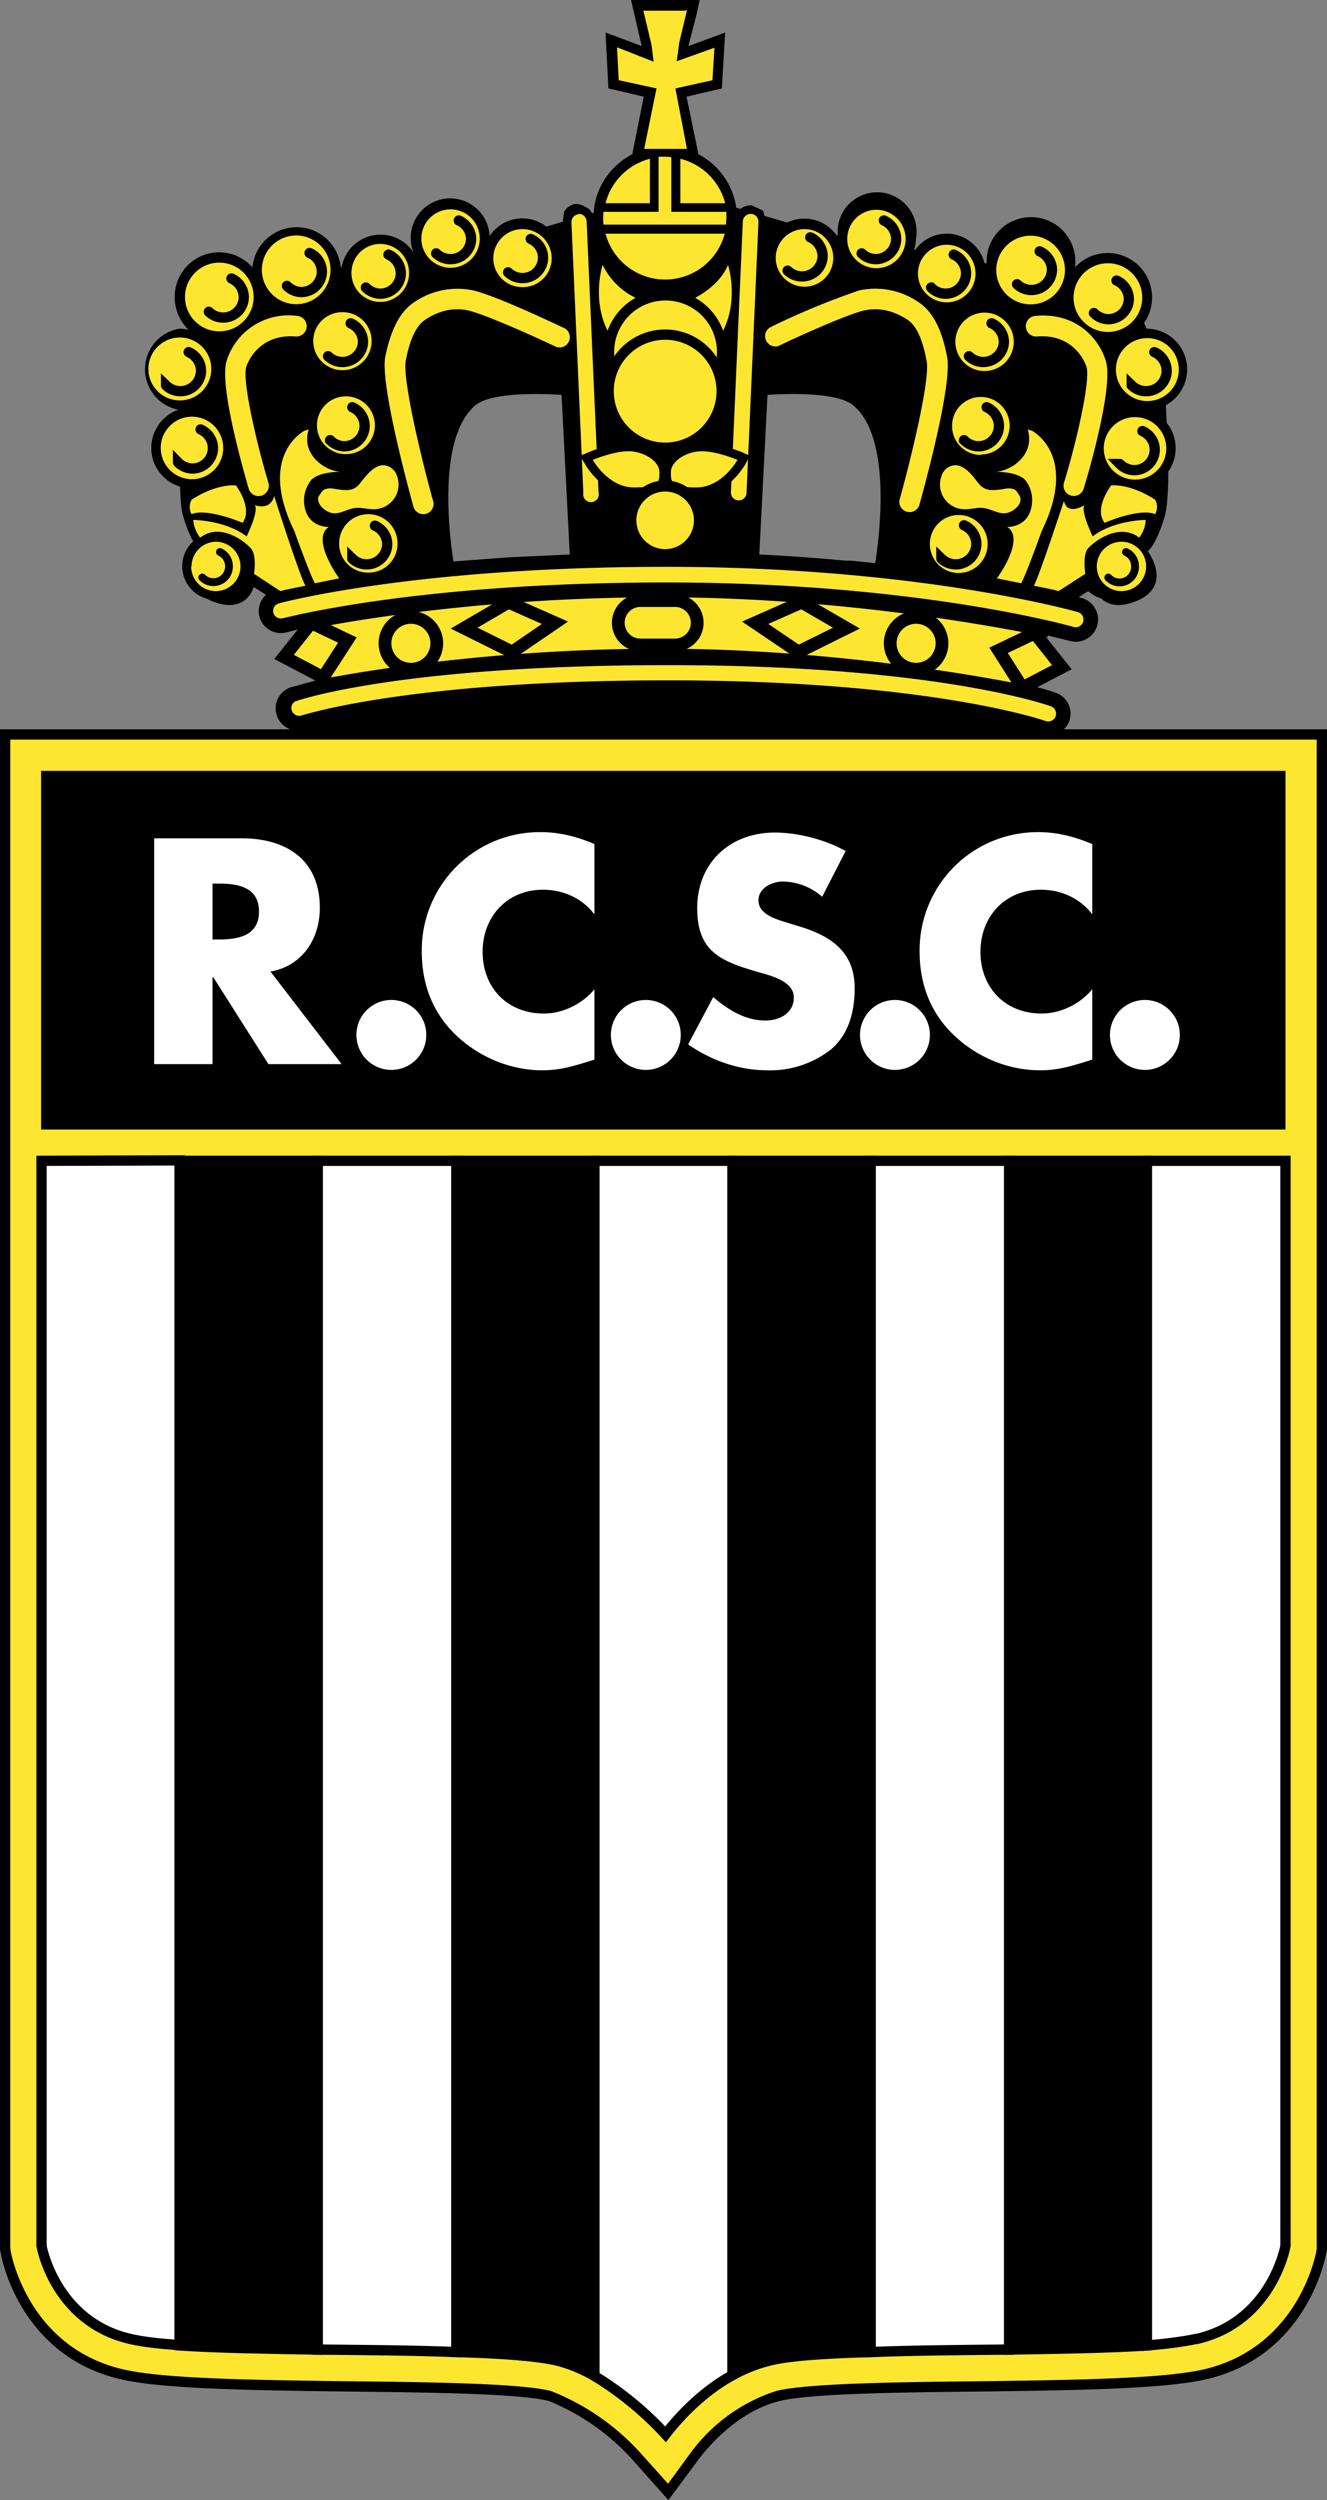 <svg viewBox="0 0 322.8 607.8" xmlns="http://www.w3.org/2000/svg"><rect x="0" y="0" width="322.8" height="607.8" fill="#808080" stroke="none"/><path d="M321.6 177.3h-62.8a5.4 5.4 0 0 0 1.3-2 5.4 5.4 0 0 0-3.3-6.9 66 66 0 0 0-4.7-1.4l2.8-12.5 5.3 1.3a5.4 5.4 0 0 0 3-10.4l-.8-.2 2.3-1.5a8.2 8.2 0 0 0 3.2 1.8c1.5 1.4 4.1 2.5 8.8.5 8.7-3.8 2.5-12 2.5-12s2-1.3 4.1-8.4c.6-2.1.9-6.2.9-11a9.8 9.8 0 0 0-.4-11.8l-.2-4.3a9.9 9.9 0 0 0-4.5-18.6h-.2l-.6-1.4A10.8 10.8 0 0 0 261.5 65a10.8 10.8 0 1 0-21.5-1h-.5c-1-4.1-4.8-7.2-9.2-7.2-3.2 0-6 1.6-7.7 4h-.2c.2-1 .4-1.8.4-2.7a9.6 9.6 0 1 0-19-.9h-.3a9.6 9.6 0 0 0-12-3.1l-5.5-1.6-.4-1.3-2.8-1.3c-1 0-2 .3-2.7.9l-1-.3a17.5 17.5 0 0 0-9.2-13l-2.9-14 8.6-2 .8-13.6-8.9 3.3v-.3.1l2-7.7.7-3.3h-16.7l2.6 11.2-8.8-3.3.7 13.6 8.6 2-2.8 14c-5.3 2.8-9 8-9.4 14.3h-.4l-.5-.8s-2-1.6-3.7-1.4a4 4 0 0 0-2.6 1.9l-.3 2.4-4 1.2a9.5 9.5 0 0 0-13.8 2.3 9.6 9.6 0 1 0-18.5 4A9.6 9.6 0 0 0 83.1 65h-.2a10.8 10.8 0 0 0-21.5 0 10.8 10.8 0 0 0-18.9 7.2c0 3.2 1.3 6 3.4 8a9.8 9.8 0 0 0-2.2-.3 10 10 0 0 0-.3 19.7 9.9 9.9 0 0 0-6.6 9.3c0 4.5 3 8.2 7 9.4.1 3.2.3 5.8.8 7.3a29 29 0 0 0 2.4 6 8.2 8.2 0 0 0 3.5 14l.7.4c8.8 3.7 10.5-3.3 10.5-3.3l3 1.9a5.4 5.4 0 0 0-1.6 5.3 5.4 5.4 0 0 0 6.7 3.8l4-1 3 12.7h.1l-6.2 1.7a5.4 5.4 0 0 0-3.3 7 5.4 5.4 0 0 0 3.2 3.2H0v369.5l.2 1c.1 1 4.6 24.9 29.1 30.6 10.2 2.4 32 2.7 55 3 20 .2 42.3.5 49.2 2.3a55.3 55.3 0 0 1 20.9 14.9l8.2 9.2 7.4-10c2-2.6 9.2-11.4 19.3-14 6.9-1.9 29.3-2.2 49-2.4 23.2-.3 45-.6 55.2-3 24.5-5.7 29-29.7 29.1-30.7l.2-.7V177.3h-1.2zM156 11v.2zm30.7 85s16.2-1.3 20.8 2.5c9.3 7.6 6.6 30.8 5.4 38.4l-6-.6h-1.2a489.2 489.2 0 0 0-14-1.1 515.4 515.4 0 0 0-7-.4zm-71 2.5c4.6-3.8 20.9-2.5 20.9-2.5l2 38.8-15 .7-13.3 1c-1.2-7.8-3.7-30.5 5.4-38z"/><path d="M320.3 179.8v367l-.1.5c-.2 1-4.4 23.3-27.3 28.7-10 2.3-31.6 2.6-54.5 2.9-20 .2-42.6.5-49.7 2.4a41.8 41.8 0 0 0-20.7 15l-5.5 7.5-6.2-6.9a58 58 0 0 0-22.2-15.6c-7.1-1.9-29.7-2.2-49.6-2.4-23-.3-44.7-.6-54.6-2.9-23-5.4-27.1-27.8-27.3-28.7l-.1-.8V179.8z" fill="#fde62f"/><path d="M312.7 274.6v-87.2H10v87.2z"/><g stroke="#000" stroke-miterlimit="2.6" stroke-width="2.5"><path d="M10.1 282.2V546s3.2 18.3 21.5 22.6c3 .7 7.1 1.2 12.1 1.5v-288z" fill="#fff"/><path d="M43.7 282.2v288c9.2.6 21.2.8 33.6 1v-289z"/><path d="M77.3 282.2v289c11.6.1 23.4.2 33.7.6V282.2z" fill="#fff"/><path d="M111 282.2v289.6c11.2.3 20.4 1 25 2.2a36 36 0 0 1 8.6 3.6V282.2z"/><path d="M144.6 282.2v295.4a80.8 80.8 0 0 1 17.3 14.2c2.3-3 8-9.8 16.3-14.4V282.2z" fill="#fff"/><path d="M178.2 282.2v295.2c2.6-1.4 5.4-2.6 8.5-3.4 4.7-1.3 14-1.9 25.1-2.2V282.2z"/><path d="M211.8 282.2v289.6c10.3-.4 22.1-.5 33.7-.6v-289z" fill="#fff"/><path d="M245.5 571.2c12.4-.2 24.4-.4 33.6-1v-288h-33.6z"/><path d="M291.2 568.6c18.3-4.3 21.5-22.6 21.5-22.6V282.2H279v288c5-.4 9.2-1 12-1.6z" fill="#fff"/></g><path d="M51.7 214.8h1.4c4.7 0 9.9.8 9.9 6.8s-5.2 6.8-9.9 6.8h-1.4zm14.1 21.4c7.8-1.4 12-8 12-15.5 0-11.7-8.2-16.9-19-16.9H37.5v54.9h14.2v-21.1h.2l13.4 21.1h17.8zm37.9 15.4a8.5 8.5 0 1 1-17 0 8.5 8.5 0 0 1 17 0zm40.9-29.3c-3-4-7.7-6-12.5-6-8.8 0-14.7 6.6-14.7 15.1 0 8.7 6 15 14.9 15 4.6 0 9.3-2.3 12.3-5.9v17.1c-4.8 1.5-8.2 2.6-12.6 2.6-7.6 0-15-3-20.6-8.1-6-5.5-8.8-12.6-8.8-20.8a28.7 28.7 0 0 1 29-29c4.5 0 8.8 1.1 13 2.9v17zm21 29.3a8.5 8.5 0 1 1-17 0 8.5 8.5 0 0 1 17 0zM200 218a15 15 0 0 0-9.5-3.7c-2.6 0-6 1.5-6 4.6 0 3.2 3.8 4.4 6.3 5.2l3.6 1.1c7.6 2.3 13.5 6.1 13.5 15 0 5.5-1.3 11-5.6 14.8a24 24 0 0 1-15.6 5.2c-7 0-13.7-2.4-19.3-6.3l6.1-11.5c3.6 3.1 7.8 5.7 12.7 5.7 3.3 0 6.9-1.7 6.9-5.6 0-4-5.6-5.3-8.7-6.2-9-2.6-14.8-4.9-14.8-15.5 0-11.1 8-18.4 18.9-18.4 5.5 0 12.3 1.7 17.2 4.5zm26.2 33.6a8.5 8.5 0 0 1-17 0 8.5 8.5 0 0 1 8.5-8.5 8.5 8.5 0 0 1 8.5 8.5zm39.5-29.3c-3-4-7.7-6-12.5-6-8.8 0-14.7 6.6-14.7 15.1 0 8.7 6 15 14.9 15 4.6 0 9.3-2.3 12.3-5.9v17.1c-4.8 1.5-8.2 2.6-12.6 2.6-7.7 0-15-3-20.6-8.1-6-5.5-8.8-12.6-8.8-20.8a28.7 28.7 0 0 1 29-29c4.5 0 8.7 1.1 13 2.9v17zm21.3 29.3a8.5 8.5 0 0 1-17 0 8.5 8.5 0 0 1 8.5-8.5 8.5 8.5 0 0 1 8.5 8.5z" fill="#fff"/><path d="M146.8 85.6a15 15 0 1 0 30 0 15 15 0 0 0-30 0z"/><path d="M67.8 146.7a1.9 1.9 0 0 0-1.3 2.3 1.9 1.9 0 0 0 2.3 1.3c.3 0 32.2-8.7 93.3-8.7 61 0 98.7 10.7 99 10.8a1.9 1.9 0 0 0 2.4-1.3 1.9 1.9 0 0 0-1.3-2.3c-.4-.1-38.5-11-100.1-11-61.6 0-94 8.8-94.3 8.9zm4 23.8a1.9 1.9 0 0 0 1.3 3.5c.3 0 25.6-8.6 89.4-8.6 63.8 0 91.6 9.8 91.9 9.9a1.9 1.9 0 0 0 2.4-1.2 1.9 1.9 0 0 0-1.2-2.4c-1.1-.4-28.5-10-93.1-10s-89.6 8.4-90.6 8.8z" fill="#fde62f"/><path d="M74 153.2l2.8 12.2c.3 0 35.8-7.7 84-7.7 48.3 0 90.7 9.3 91.2 9.4l2.7-12.2c-1.8-.4-44.2-9.7-93.9-9.7s-85.2 7.7-86.7 8zM166.9 2.5h.2l-1.9 8-.3 2.4-.3 2 9.2-3.3-.5 7.9-9 2 2.8 14.7h-10.4l3-14.7-9.2-2-.4-8L159 15l-.5-4a1775.5 1775.5 0 0 0-2-8.4h10.2zm-17.5 83a12.5 12.5 0 1 1 25 .1 12.5 12.5 0 0 1-25 0zM120 62.8a7 7 0 0 1 14.2 0 7 7 0 0 1-7.1 7 7 7 0 0 1-7.1-7zM102.5 58a7 7 0 1 1 14.2 0 7 7 0 0 1-14.2 0zm-17 8.3a7 7 0 0 1 14 0 7 7 0 0 1-7 7.1 7 7 0 0 1-7-7zm-9.3 16.7a7 7 0 0 1 7.1-7.1 7 7 0 0 1 7.1 7 7 7 0 0 1-14.2 0zm.9 20.4a7 7 0 0 1 14.1 0 7 7 0 0 1-7 7 7 7 0 0 1-7.1-7zm5.4 28.7a7 7 0 0 1 14.2 0 7 7 0 0 1-7.1 7.1 7 7 0 0 1-7.1-7zM63.7 65.6a8.3 8.3 0 1 1 16.7 0 8.3 8.3 0 0 1-16.7 0zM45 72.2a8.3 8.3 0 1 1 16.7 0 8.3 8.3 0 0 1-16.7 0zm-8.9 17.5a7.6 7.6 0 1 1 15.3 0 7.6 7.6 0 0 1-15.3 0zm3 19.2a7.6 7.6 0 1 1 15.2 0 7.6 7.6 0 0 1-15.2 0zm7.5 28.8a6 6 0 0 1 5.9-6 6 6 0 0 1 6 6 6 6 0 0 1-6 6 6 6 0 0 1-6-6zm149.1-68a7 7 0 0 1-7-7 7 7 0 1 1 7 7zm17.5-4.5a7 7 0 1 1 0-14.2 7 7 0 0 1 0 14.2zm17.1 8.3a7 7 0 0 1-7-7 7 7 0 0 1 14 0 7 7 0 0 1-7 7zm9.2 16.7a7 7 0 1 1 0-14.2 7 7 0 0 1 0 14.2zm-.9 20.4a7 7 0 0 1-7-7.1 7 7 0 1 1 7 7zm-5.4 28.7a7 7 0 0 1-7-7 7 7 0 0 1 7-7.1 7 7 0 0 1 0 14.1zM250.7 74a8.3 8.3 0 1 1 0-16.7 8.3 8.3 0 0 1 0 16.7zm18.8 6.7a8.3 8.3 0 1 1 0-16.7 8.3 8.3 0 0 1 0 16.7zm9.6 16.8a7.6 7.6 0 1 1 0-15.3 7.6 7.6 0 0 1 0 15.3zm-3 19.1a7.6 7.6 0 1 1 0-15.2 7.6 7.6 0 0 1 0 15.2zm-3.3 27.1a6 6 0 0 1-6-6 6 6 0 0 1 12 0 6 6 0 0 1-6 6z" fill="#fde62f"/><path d="M146.8 95.1a15 15 0 1 0 30 0 15 15 0 0 0-30 0z"/><g fill="#fde62f"><path d="M149.3 95.1a12.5 12.5 0 1 1 25 0 12.5 12.5 0 0 1-25 0zm-8.6-43A1.9 1.9 0 0 0 139 54l2.9 65.8a1.9 1.9 0 1 0 3.7-.1l-2.9-65.9a1.9 1.9 0 0 0-2-1.8zm40 1.7l-2.9 65.9a1.9 1.9 0 1 0 3.8.1l2.9-65.8a1.9 1.9 0 0 0-3.8-.2z"/><path d="M169.6 151.4a5.4 5.4 0 0 1-5.4 5.4h-8.4a5.4 5.4 0 1 1 0-10.8h8.4a5.4 5.4 0 0 1 5.4 5.4zm-56.7 1.3l10.8-6.3 11.3 5-10.4 7.1zm93 0l-10.9-6.3-11.3 5 10.5 7.1zm-99.7 2.9a6.3 6.3 0 1 1-12.5 0 6.3 6.3 0 0 1 12.5 0zm122.9 0a6.3 6.3 0 1 1-12.5 0 6.3 6.3 0 0 1 12.5 0zm-160 4.1l6.6-8.3 8.8 4.2-5.9 9.1zm189.2 2.5l-6.6-8.3-8.8 4.2 5.8 9.1z" stroke="#000" stroke-miterlimit="2.6" stroke-width="3.1"/><path d="M55.1 87.8c-1.8 6 4.2 26.9 5.4 31a2.5 2.5 0 0 0 3.1 1.7 2.5 2.5 0 0 0 1.7-3.1c-2.9-9.7-6.4-24.8-5.4-28.2 1-3 4.5-8 12-7.4a2.5 2.5 0 0 0 .4-5 15.8 15.8 0 0 0-17.2 11zm45.6-14.3c-3.4 2.3-5.6 6.5-7 13.3-1.2 7 6 33.2 6.8 36.1a2.5 2.5 0 1 0 4.8-1.3c-3-10.8-7.4-29.5-6.6-33.9 1-5.3 2.6-8.6 4.8-10 1.9-1.3 5.8-3.3 10.5-2.2 4.2 1 16.4 6.5 20.8 8.6a2.5 2.5 0 1 0 2.1-4.5c-.7-.3-16.1-7.7-21.8-9a18.6 18.6 0 0 0-14.4 2.9zM269 87.8c1.9 6-4.1 26.9-5.4 31a2.5 2.5 0 0 1-3 1.7 2.5 2.5 0 0 1-1.8-3.1c3-9.7 6.5-24.8 5.5-28.2-1-3-4.5-8-12-7.4a2.5 2.5 0 1 1-.5-5c10.7-1 15.9 6.4 17.2 11zm-45.5-14.3c3.4 2.3 5.6 6.5 6.9 13.3 1.3 7-6 33.2-6.8 36.1a2.5 2.5 0 0 1-4.8-1.3c3-10.8 7.5-29.5 6.6-33.9-1-5.3-2.5-8.6-4.7-10-2-1.3-5.8-3.3-10.6-2.2-4.2 1-16.4 6.5-20.7 8.6a2.5 2.5 0 0 1-2.1-4.5 185 185 0 0 1 21.7-9 18.6 18.6 0 0 1 14.5 2.9zm-46.8-20.4v-1.6h-13.4V38.2a15.8 15.8 0 0 0-1.6-.1h-1.5v13.4h-13.4a15 15 0 0 0 0 3.1h29.8l.1-1.5z"/><path d="M165.5 49.4h10.9a15 15 0 0 0-10.9-10.8zm-7.4 0V38.6a15 15 0 0 0-10.8 10.8zm-10.8 7.4a15 15 0 0 0 29 0zm-72.8 67.8a8 8 0 0 1 .9-7.5c1.7-2.6 7.7-2.4 7.7-2.4-3.7 0-10-4-8-10.3l-1 .3s-11.6 5.8-2.5 24.4c0 0 3.8 10.6 5 12.7l5.9-1.2s-7-9.6-2.5-12.5c0 0-4 .2-5.5-3.5zm176 0a8 8 0 0 0-.8-7.5c-1.7-2.6-7.8-2.4-7.8-2.4 3.8 0 10-4 8.1-10.3l1 .3s11.5 5.8 2.4 24.4c0 0-3.8 10.6-5 12.7l-5.9-1.2s7.1-9.6 2.5-12.5c0 0 4 .2 5.5-3.5z"/></g><path d="M123.6 66.2a5 5 0 0 0 3.5 1.4 5 5 0 0 0 5-5 5 5 0 0 0-3-4.5m-23 3.5a5 5 0 0 0 3.5 1.4 5 5 0 0 0 5-5 5 5 0 0 0-3-4.4M89 69.9a5 5 0 0 0 3.5 1.5 5 5 0 0 0 5-5 5 5 0 0 0-3-4.5M79.8 86.6a5 5 0 0 0 3.5 1.4 5 5 0 0 0 5-5 5 5 0 0 0-3-4.4m-5 28.4a5 5 0 0 0 3.4 1.5 5 5 0 0 0 5-5 5 5 0 0 0-3-4.5m0 36.8a5 5 0 0 0 3.5 1.4 5 5 0 0 0 5-5 5 5 0 0 0-3-4.4M69.8 69.5a5 5 0 0 0 3.5 1.5 5 5 0 0 0 5-5 5 5 0 0 0-3-4.5M50.8 75.8a5 5 0 0 0 3.5 1.4 5 5 0 0 0 5-5 5 5 0 0 0-3-4.5m-13 44.7a5 5 0 0 0 3.5 1.5 5 5 0 0 0 5-5 5 5 0 0 0-3-4.5m-8.4-10.7a5 5 0 0 0 3.5 1.4 5 5 0 0 0 5-5 5 5 0 0 0-3-4.5m145.7-19.8a5 5 0 0 0 3.5 1.4 5 5 0 0 0 5-5 5 5 0 0 0-3-4.5m12.5 3.9A5 5 0 0 0 213 63a5 5 0 0 0 5-5 5 5 0 0 0-3-4.4m11.5 16.3a5 5 0 0 0 3.5 1.5 5 5 0 0 0 5-5 5 5 0 0 0-3-4.5m15.4 7.2a5 5 0 0 0 3.5 1.4 5 5 0 0 0 5-5 5 5 0 0 0-3-4.4m13.2 15a5 5 0 0 0 3.5 1.5 5 5 0 0 0 5-5 5 5 0 0 0-3-4.4m3.7 25.5a5 5 0 0 0 3.5 1.4 5 5 0 0 0 5-5 5 5 0 0 0-3-4.5m-8.4 27.2a5 5 0 0 0 3.5 1.5 5 5 0 0 0 5-5 5 5 0 0 0-3-4.5" fill="none" stroke="#000" stroke-linecap="round" stroke-width="2.5"/><path d="M269.6 140.4a3.8 3.8 0 0 0 2.7 1.2 3.8 3.8 0 0 0 3.8-3.9 3.8 3.8 0 0 0-2.2-3.5m-224.7 6.2a3.8 3.8 0 0 0 6.5-2.7 3.8 3.8 0 0 0-2.2-3.5" fill="none" stroke="#000" stroke-linecap="round" stroke-width="1.9"/><path d="M235.7 86.6a5 5 0 0 0 3.5 1.4 5 5 0 0 0 5-5 5 5 0 0 0-3-4.4m-6.7 28.4a5 5 0 0 0 3.5 1.5 5 5 0 0 0 5-5 5 5 0 0 0-3-4.5m-11 36.8a5 5 0 0 0 3.5 1.4 5 5 0 0 0 5-5 5 5 0 0 0-3-4.5" fill="none" stroke="#000" stroke-linecap="round" stroke-width="2.5"/><path d="M143.3 109.9l-2.2.9 1.2 2c.2.4 4.5 7.8 11.9 7.8 6.4 0 8.3-1.3 8.3-5.9 0-4-5-7-9.6-7-4.1 0-9.3 2-9.6 2.2z"/><path d="M144.2 111.8s3.7 6.7 10 6.7 6.2-1.3 6.2-3.8-3.7-5-7.5-5-8.7 2.1-8.7 2.1z" fill="#fde62f"/><path d="M161 114.7c0 4.6 2 6 8.4 6 7.4 0 11.7-7.5 11.9-7.8l1.1-2.1-2.2-1c-.2 0-5.4-2.2-9.5-2.2-4.6 0-9.7 3-9.7 7.1z"/><path d="M179.4 111.8s-3.7 6.7-10 6.7-6.2-1.3-6.2-3.8 3.7-5 7.5-5 8.7 2.1 8.7 2.1z" fill="#fde62f"/><path d="M152.3 126.4a9.6 9.6 0 1 0 19.1 0 9.6 9.6 0 0 0-19.2 0z"/><path d="M154.8 126.4a7 7 0 1 1 7 7.1 7 7 0 0 1-7-7zm-.2-54a17.2 17.2 0 0 1-8-8s-2.7 8.2 1.2 16a15 15 0 0 1 6.8-8zm14.5 0c3.2-1.7 6.5-4.4 8-8 0 0 2.7 8.2-1.2 16a15 15 0 0 0-6.8-8zM78.9 119c1-.4 1.8-.3 2.8-.1 2.2.3 4.2.7 5.8-1.3 1.3-1.6 2.6-3.5 4.6-4.3 1.9-.7 4 .6 4.5 2.5a6 6 0 0 1-5.7 8c-2 0-3.5-.7-5.5-.1-1.8.5-3.4 1.6-5.4.8-1.5-.7-2.8-2-2.6-3.6 0 0 .9-1.6 1.5-1.9zm167.9 0c-1-.4-1.8-.3-2.8-.1-2.3.3-4.2.7-5.9-1.3-1.3-1.6-2.5-3.5-4.6-4.3-1.9-.7-4 .6-4.5 2.5a6 6 0 0 0 5.7 8c2 0 3.5-.7 5.5-.1 1.9.5 3.4 1.6 5.4.8 1.6-.7 2.9-2 2.6-3.6 0 0-.8-1.6-1.4-1.9zM57.4 118s4.2 5.6 1.6 9.1c0 0-8.6-3.7-12.4-2.1 0 0-1-1.6 0-3.5 0 0 5.4-3.8 10.8-3.5zm212.9 0s-4.3 5.6-1.6 9.1c0 0 8.5-3.7 12.3-2.1 0 0 1-1.6 0-3.5 0 0-5.4-3.8-10.7-3.5z" fill="#fde62f"/><path d="M47 126.4s7.7 0 13 4c0 0 3-6.1 2-7.6 0 0 3.7 1.5 4.7-2.2 0 0 6.1 19.2 7.6 21.8 0 0-5.2 1-6.1 1.3l-6.4-4.2s.7-4.5-.7-6.1c-1.4-1.7-7.5-6.5-12.4-2.7 0 0-1.5-1.7-1.7-4.3zm231.7 0s-7.7 0-12.9 4c0 0-3-6.1-2-7.6 0 0-4.1 2.7-5-1 0 0-5.9 18-7.3 20.6 0 0 5.2 1 6 1.3l6.5-4.2s-.7-4.5.6-6.1 7.6-6.5 12.5-2.7c0 0 1.5-1.7 1.6-4.3z" fill="#fde62f"/></svg>